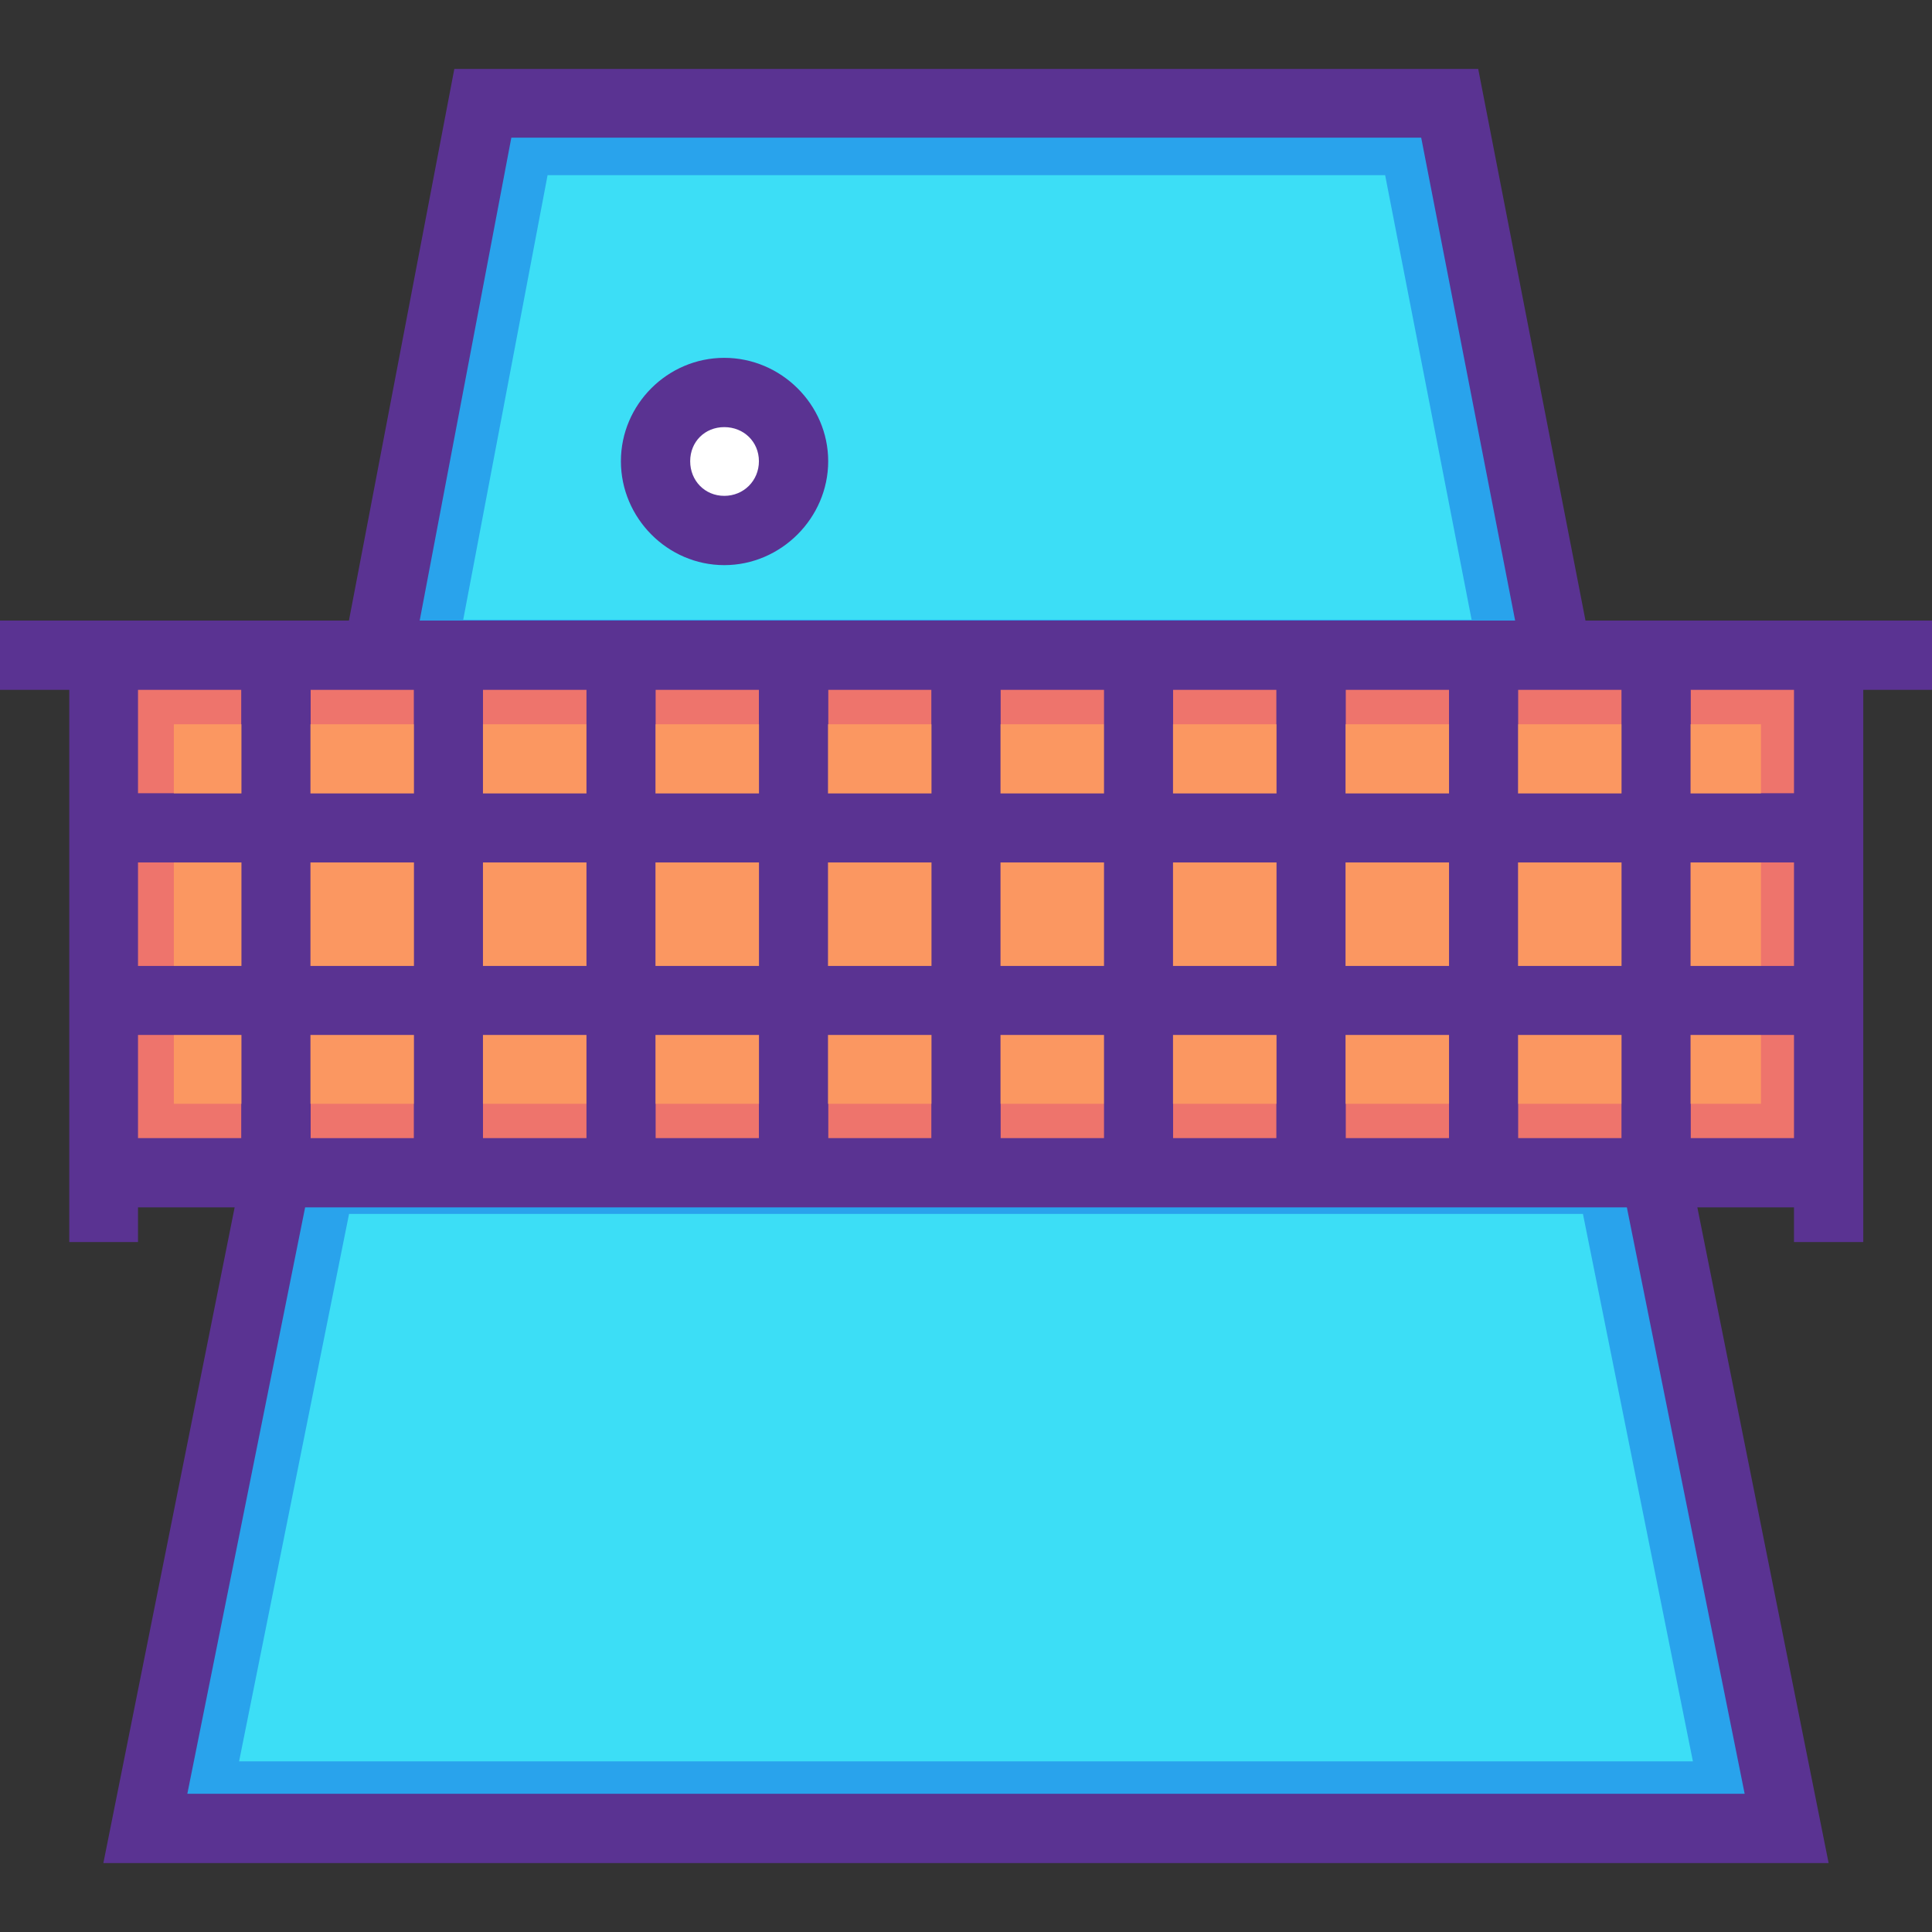 <?xml version="1.0" encoding="iso-8859-1"?>
<!-- Uploaded to: SVG Repo, www.svgrepo.com, Generator: SVG Repo Mixer Tools -->
<svg height="800px" width="800px" version="1.1" id="Layer_1" xmlns="http://www.w3.org/2000/svg" xmlns:xlink="http://www.w3.org/1999/xlink" 
	 viewBox="0 0 447.969 447.969" xml:space="preserve">
<rect x="0" y="0" width="447.969" height="447.969" fill="#333333" stroke="none"/>
<g transform="translate(0 -1020.36)">
	<g shape-rendering="auto" image-rendering="auto" color-rendering="auto" color-interpolation="sRGB">
		<path style="fill:#5A3392;" d="M105.344,1036.345l-24.437,127.906H0v16.061h16.062v103.938v16.064v8.031H32v-8.031h22.406
			l-30.438,152.031H424l-30.438-152.031h22.406v8.031h16.063v-128.033h15.938v-16.061h-80.344l-24.875-127.907L105.344,1036.345
			L105.344,1036.345z"/>
		<path style="fill:#29A3EC;" d="M118.562,1052.282h210.969l21.781,111.969h-254L118.562,1052.282z"/>
		<path style="fill:#3CDEF6;" d="M126.966,1060.981H321.17l20.05,103.07H107.405L126.966,1060.981L126.966,1060.981z"/>
		<path style="fill:#5A3392;" d="M167.937,1103.333c-13.16,0-23.969,10.809-23.969,23.969c0,13.16,10.808,24.094,23.969,24.094
			c13.16,0,24.094-10.934,24.094-24.094C192.031,1114.142,181.097,1103.333,167.937,1103.333z"/>
		<path style="fill:#FFFFFF;" d="M167.937,1119.396c4.513,0,8.031,3.393,8.031,7.906c0,4.51-3.518,8.031-8.031,8.031
			c-4.513,0-7.906-3.52-7.906-8.031C160.031,1122.79,163.424,1119.396,167.937,1119.396z"/>
		<g>
			<path style="fill:#EE746C;" d="M32,1180.313h23.969v24.002H32V1180.313z"/>
			<path style="fill:#EE746C;" d="M72.031,1180.313H96v24.002H72.031C72.031,1204.315,72.031,1180.313,72.031,1180.313z"/>
			<path style="fill:#EE746C;" d="M111.969,1180.313h24.094v24.002h-24.094V1180.313z"/>
			<path style="fill:#EE746C;" d="M152,1180.313h23.969v24.002H152V1180.313z"/>
			<path style="fill:#EE746C;" d="M192.031,1180.313H216v24.002h-23.969V1180.313z"/>
			<path style="fill:#EE746C;" d="M231.969,1180.313h24.094v24.002h-24.094V1180.313z"/>
			<path style="fill:#EE746C;" d="M272,1180.313h23.969v24.002H272V1180.313z"/>
			<path style="fill:#EE746C;" d="M312.031,1180.313H336v24.002h-23.969V1180.313z"/>
			<path style="fill:#EE746C;" d="M351.969,1180.313h24.094v24.002h-24.094V1180.313z"/>
			<path style="fill:#EE746C;" d="M392,1180.313h23.969v24.002H392V1180.313z"/>
			<path style="fill:#EE746C;" d="M32,1220.253h23.969v24.094H32V1220.253z"/>
			<path style="fill:#EE746C;" d="M72.031,1220.253H96v24.094H72.031C72.031,1244.347,72.031,1220.253,72.031,1220.253z"/>
			<path style="fill:#EE746C;" d="M111.969,1220.253h24.094v24.094h-24.094V1220.253z"/>
			<path style="fill:#EE746C;" d="M152,1220.253h23.969v24.094H152V1220.253z"/>
			<path style="fill:#EE746C;" d="M192.031,1220.253H216v24.094h-23.969V1220.253z"/>
			<path style="fill:#EE746C;" d="M231.969,1220.253h24.094v24.094h-24.094V1220.253z"/>
			<path style="fill:#EE746C;" d="M272,1220.253h23.969v24.094H272V1220.253z"/>
			<path style="fill:#EE746C;" d="M312.031,1220.253H336v24.094h-23.969V1220.253z"/>
			<path style="fill:#EE746C;" d="M351.969,1220.253h24.094v24.094h-24.094V1220.253z"/>
			<path style="fill:#EE746C;" d="M392,1220.253h23.969v24.094H392V1220.253z"/>
			<path style="fill:#EE746C;" d="M32,1260.282h23.969v23.969H32V1260.282z"/>
			<path style="fill:#EE746C;" d="M72.031,1260.282H96v23.969H72.031C72.031,1284.251,72.031,1260.282,72.031,1260.282z"/>
			<path style="fill:#EE746C;" d="M111.969,1260.282h24.094v23.969h-24.094V1260.282z"/>
			<path style="fill:#EE746C;" d="M152,1260.282h23.969v23.969H152V1260.282z"/>
			<path style="fill:#EE746C;" d="M192.031,1260.282H216v23.969h-23.969V1260.282z"/>
			<path style="fill:#EE746C;" d="M231.969,1260.282h24.094v23.969h-24.094V1260.282z"/>
			<path style="fill:#EE746C;" d="M272,1260.282h23.969v23.969H272V1260.282z"/>
			<path style="fill:#EE746C;" d="M312.031,1260.282H336v23.969h-23.969V1260.282z"/>
			<path style="fill:#EE746C;" d="M351.969,1260.282h24.094v23.969h-24.094V1260.282z"/>
			<path style="fill:#EE746C;" d="M392,1260.282h23.969v23.969H392V1260.282z"/>
		</g>
		<path style="fill:#29A3EC;" d="M70.75,1300.315h306.469l27.313,135.969H43.437L70.75,1300.315L70.75,1300.315z"/>
		<path style="fill:#3CDEF6;" d="M80.935,1301.833h286.099l25.497,126.932H55.437L80.935,1301.833L80.935,1301.833z"/>
	</g>
	<path style="fill:#FB9761;" d="M40.313,1188.296h368v88h-368L40.313,1188.296z"/>
	<g shape-rendering="auto" image-rendering="auto" color-rendering="auto" color-interpolation="sRGB">
		<path style="fill:#5A3392;" d="M215.984,1176.331v116h16v-116H215.984z"/>
		<path style="fill:#5A3392;" d="M55.984,1176.331v116h16v-116H55.984z"/>
		<path style="fill:#5A3392;" d="M95.984,1176.331v116h16v-116H95.984z"/>
		<path style="fill:#5A3392;" d="M135.984,1176.331v116h16v-116H135.984z"/>
		<path style="fill:#5A3392;" d="M175.984,1176.331v116h16v-116H175.984z"/>
		<path style="fill:#5A3392;" d="M255.984,1176.331v116h16v-116H255.984z"/>
		<path style="fill:#5A3392;" d="M295.984,1176.331v116h16v-116H295.984z"/>
		<path style="fill:#5A3392;" d="M335.984,1176.331v116h16v-116H335.984z"/>
		<path style="fill:#5A3392;" d="M375.984,1176.331v116h16v-116H375.984z"/>
		<path style="fill:#5A3392;" d="M19.984,1204.331v16h408v-16H19.984z"/>
		<path style="fill:#5A3392;" d="M19.984,1244.331v16h408v-16H19.984z"/>
	</g>
</g>
</svg>